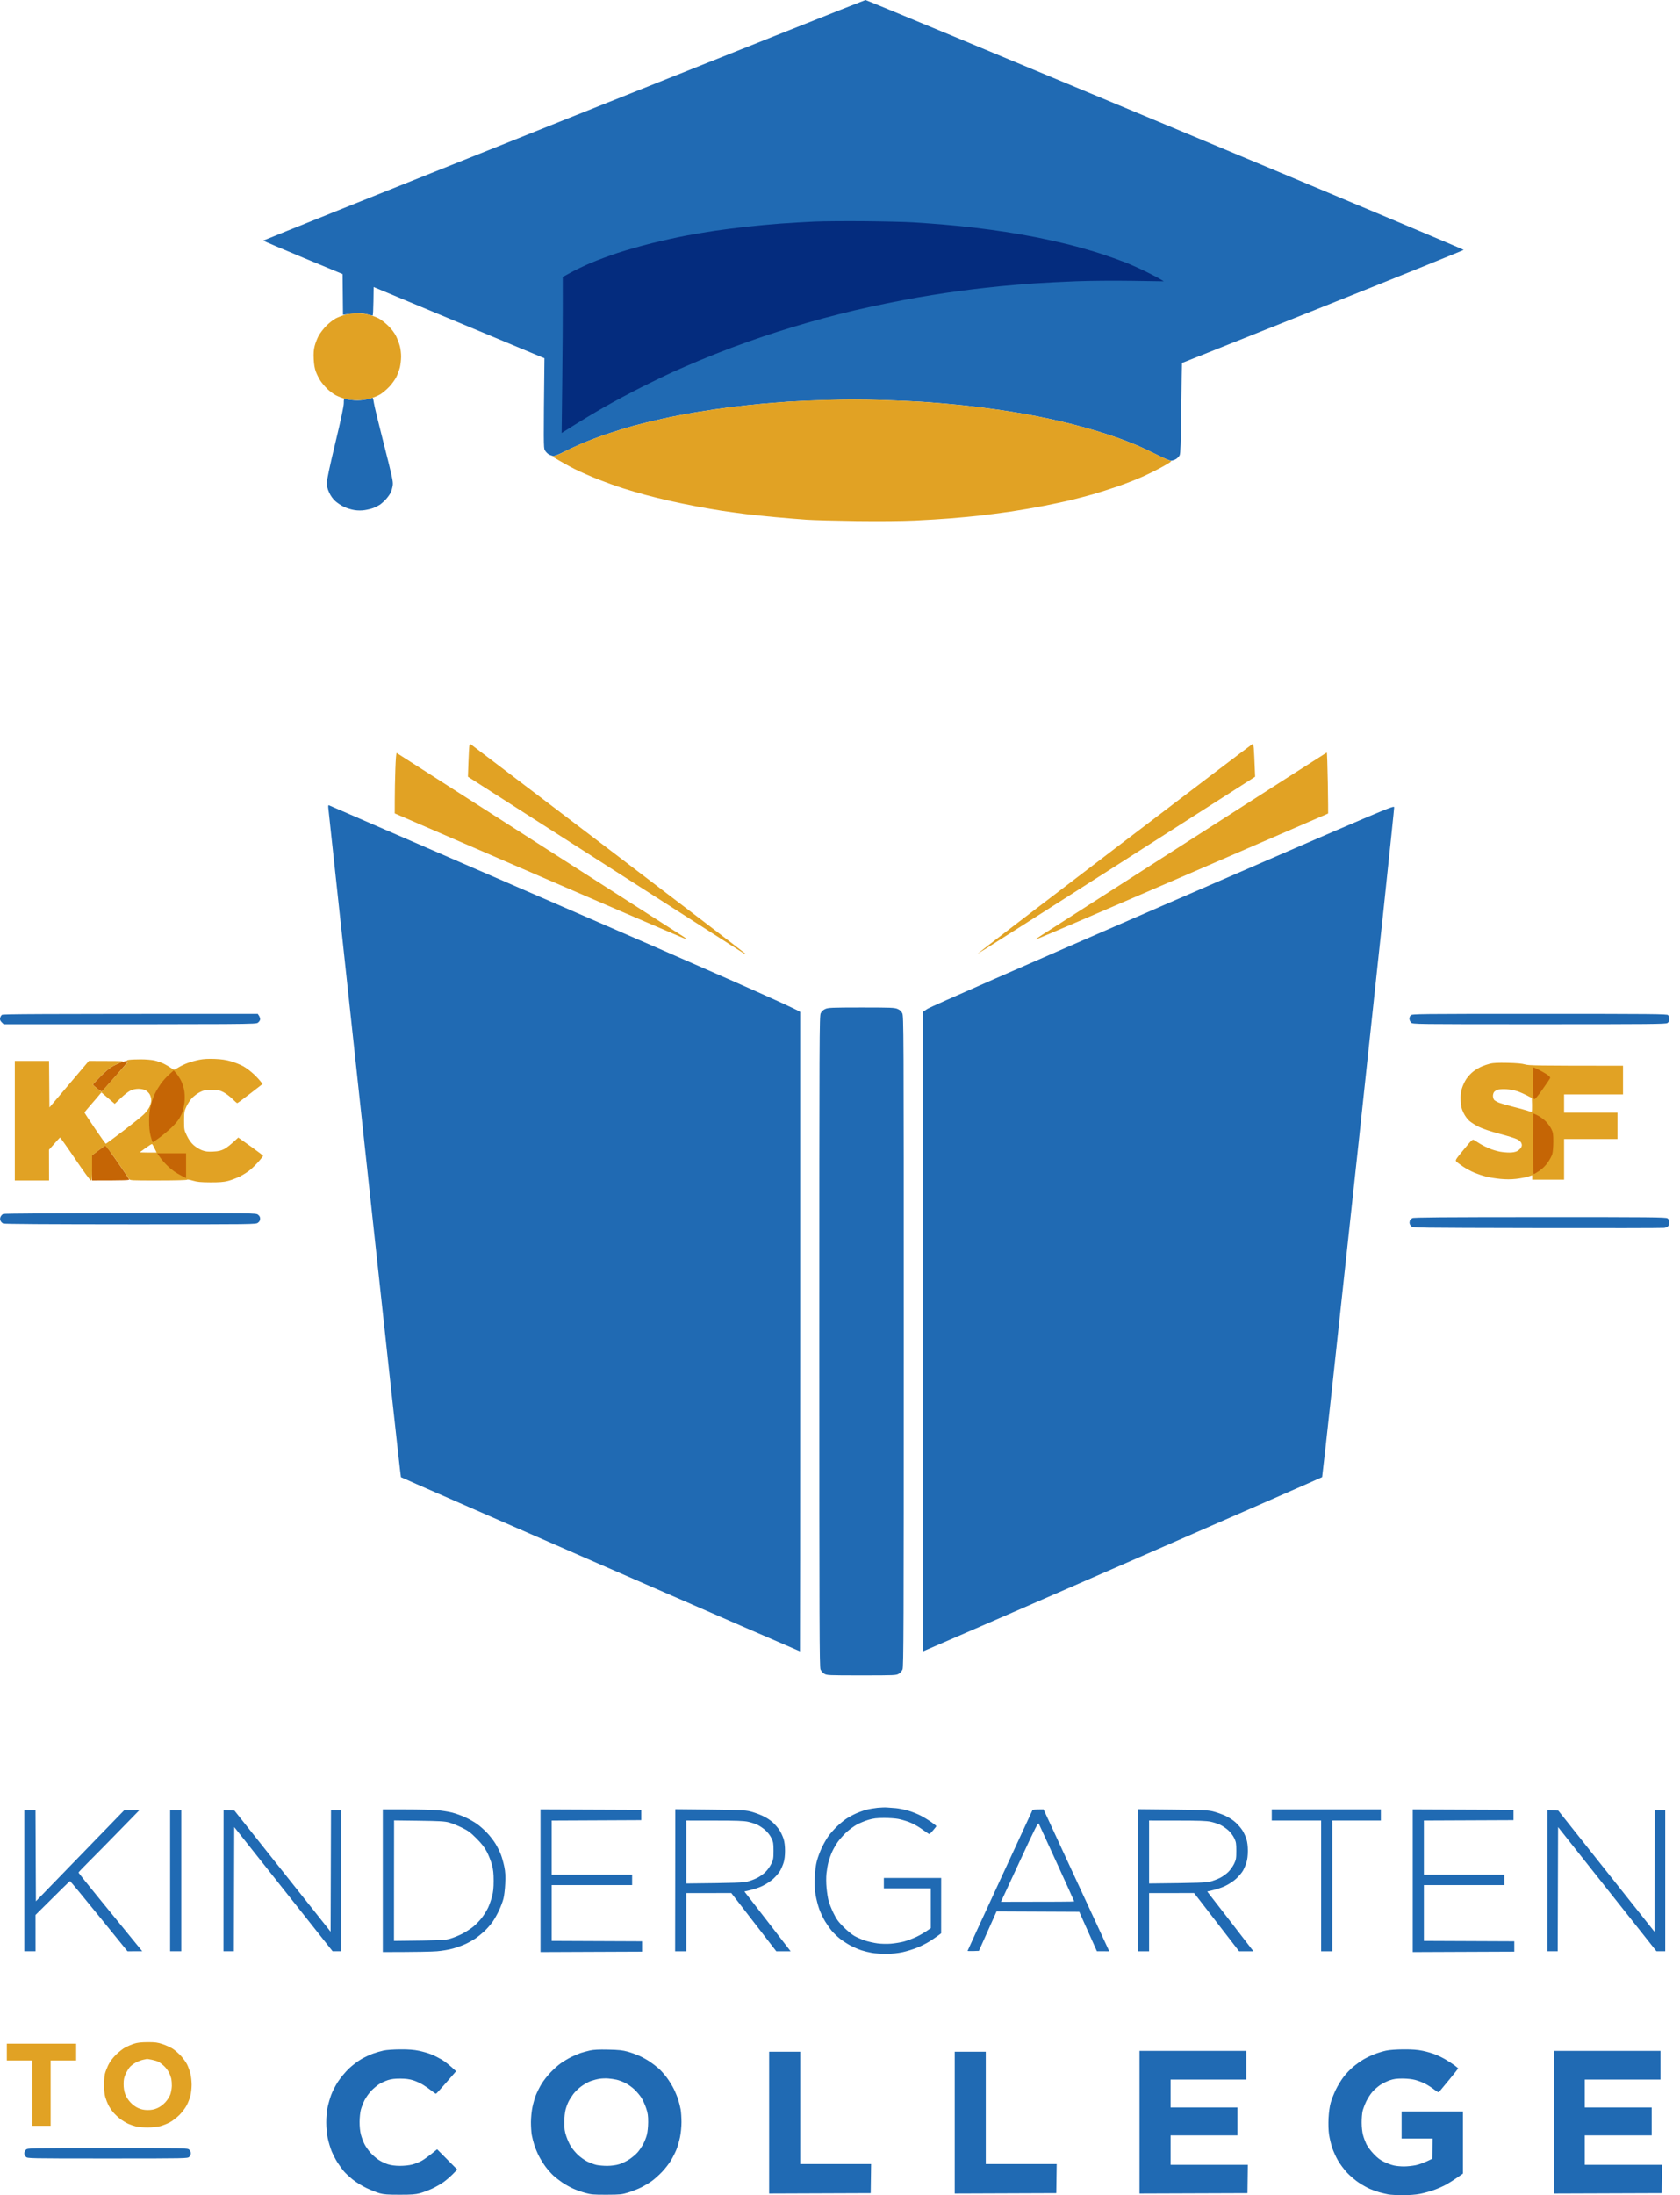 <svg width="49" height="64" viewBox="0 0 49 64" fill="none" xmlns="http://www.w3.org/2000/svg">
<path fill-rule="evenodd" clip-rule="evenodd" d="M0.055 29.588C0.034 29.604 0.01 29.646 0.003 29.681C-0.006 29.729 0.005 29.759 0.048 29.803L0.107 29.861C7.445 29.863 7.46 29.862 7.524 29.815C7.56 29.788 7.587 29.746 7.588 29.716C7.588 29.687 7.572 29.64 7.553 29.611L7.518 29.559C0.872 29.559 0.086 29.565 0.055 29.588ZM41.146 29.601C41.123 29.625 41.105 29.672 41.108 29.706C41.11 29.74 41.133 29.789 41.158 29.814C41.204 29.86 41.236 29.861 44.893 29.861C48.141 29.861 48.587 29.857 48.633 29.826C48.671 29.801 48.686 29.768 48.686 29.71C48.686 29.665 48.67 29.613 48.651 29.594C48.62 29.563 48.172 29.559 44.902 29.559C41.335 29.559 41.187 29.561 41.146 29.601ZM0.094 35.393C0.067 35.404 0.033 35.44 0.018 35.472C-0.001 35.514 -0.003 35.549 0.014 35.589C0.026 35.621 0.063 35.658 0.095 35.671C0.133 35.686 1.427 35.694 3.806 35.695C7.445 35.696 7.46 35.695 7.524 35.648C7.569 35.615 7.587 35.58 7.587 35.531C7.587 35.482 7.569 35.448 7.524 35.414C7.46 35.367 7.446 35.367 3.801 35.369C1.659 35.371 0.122 35.38 0.094 35.393ZM41.194 35.514C41.169 35.53 41.14 35.553 41.13 35.566C41.121 35.579 41.112 35.615 41.111 35.647C41.111 35.679 41.133 35.726 41.16 35.752C41.209 35.798 41.246 35.798 44.837 35.805C46.833 35.809 48.499 35.806 48.541 35.799C48.582 35.792 48.632 35.771 48.651 35.752C48.67 35.733 48.686 35.68 48.686 35.636C48.686 35.577 48.671 35.545 48.633 35.519C48.587 35.489 48.144 35.484 44.91 35.485C42.082 35.486 41.229 35.493 41.194 35.514ZM40.427 59.785C40.337 59.804 40.186 59.85 40.09 59.887C39.994 59.924 39.849 59.994 39.767 60.042C39.686 60.09 39.55 60.187 39.467 60.257C39.383 60.327 39.258 60.458 39.19 60.548C39.121 60.637 39.019 60.804 38.963 60.919C38.907 61.035 38.839 61.207 38.812 61.303C38.781 61.413 38.758 61.581 38.749 61.756C38.741 61.929 38.746 62.11 38.764 62.233C38.78 62.341 38.821 62.514 38.855 62.616C38.889 62.718 38.964 62.885 39.022 62.985C39.079 63.087 39.199 63.247 39.288 63.343C39.378 63.438 39.534 63.572 39.637 63.639C39.739 63.706 39.885 63.788 39.962 63.82C40.039 63.852 40.159 63.895 40.229 63.915C40.3 63.935 40.414 63.962 40.485 63.976C40.555 63.989 40.748 64 40.914 64C41.097 64 41.294 63.985 41.414 63.962C41.523 63.941 41.706 63.891 41.821 63.85C41.935 63.809 42.098 63.738 42.181 63.691C42.264 63.645 42.407 63.554 42.5 63.489L42.669 63.371V61.559H40.88V62.349H41.786L41.774 62.938C41.54 63.055 41.391 63.105 41.292 63.126C41.193 63.146 41.039 63.162 40.949 63.162C40.86 63.162 40.732 63.151 40.665 63.136C40.597 63.123 40.469 63.077 40.38 63.034C40.26 62.978 40.177 62.916 40.066 62.798C39.982 62.711 39.886 62.581 39.852 62.511C39.819 62.441 39.774 62.321 39.754 62.244C39.732 62.164 39.715 62.011 39.715 61.884C39.714 61.762 39.727 61.611 39.742 61.547C39.758 61.483 39.805 61.358 39.847 61.268C39.89 61.179 39.97 61.053 40.026 60.989C40.082 60.925 40.185 60.835 40.254 60.788C40.323 60.742 40.448 60.68 40.531 60.651C40.647 60.611 40.734 60.599 40.903 60.599C41.034 60.599 41.185 60.615 41.275 60.639C41.358 60.66 41.488 60.71 41.565 60.749C41.642 60.789 41.76 60.864 41.828 60.917C41.936 61.001 41.955 61.008 41.983 60.978C42 60.959 42.131 60.802 42.272 60.629C42.414 60.456 42.529 60.31 42.529 60.304C42.528 60.297 42.484 60.259 42.43 60.218C42.376 60.178 42.264 60.104 42.181 60.054C42.098 60.003 41.956 59.933 41.867 59.898C41.778 59.862 41.61 59.813 41.495 59.79C41.343 59.758 41.192 59.747 40.938 59.748C40.722 59.749 40.527 59.763 40.427 59.785ZM16.442 3.501C11.619 5.426 7.675 7.008 7.677 7.015C7.679 7.023 8.201 7.245 8.836 7.51L9.992 7.99L10.004 9.179C10.121 9.159 10.249 9.148 10.364 9.14C10.516 9.131 10.611 9.137 10.712 9.164C10.789 9.184 10.86 9.201 10.869 9.201C10.879 9.202 10.889 9.015 10.892 8.786L10.898 8.369L15.88 10.445C15.852 12.931 15.854 13.055 15.889 13.123C15.911 13.165 15.962 13.22 16.003 13.245C16.045 13.271 16.11 13.292 16.149 13.292C16.187 13.292 16.317 13.241 16.439 13.178C16.561 13.115 16.806 13.001 16.985 12.925C17.164 12.848 17.498 12.722 17.728 12.645C17.958 12.568 18.303 12.462 18.495 12.41C18.687 12.357 19.053 12.268 19.308 12.211C19.564 12.154 20.019 12.066 20.319 12.016C20.619 11.966 21.084 11.898 21.353 11.865C21.621 11.833 22.018 11.79 22.235 11.77C22.453 11.751 22.785 11.725 22.973 11.712C23.162 11.699 23.679 11.677 24.123 11.664C24.682 11.648 25.175 11.648 25.726 11.664C26.164 11.677 26.755 11.704 27.039 11.724C27.323 11.744 27.802 11.786 28.102 11.818C28.402 11.85 28.862 11.908 29.124 11.946C29.386 11.985 29.741 12.042 29.914 12.073C30.087 12.105 30.379 12.162 30.564 12.201C30.75 12.241 31.069 12.315 31.273 12.367C31.477 12.418 31.796 12.507 31.982 12.563C32.167 12.619 32.439 12.708 32.586 12.76C32.733 12.812 32.978 12.907 33.132 12.971C33.285 13.035 33.562 13.165 33.747 13.259C33.943 13.359 34.113 13.431 34.154 13.431C34.192 13.431 34.257 13.41 34.299 13.385C34.341 13.359 34.389 13.309 34.406 13.274C34.431 13.224 34.441 12.934 34.454 11.898C34.462 11.175 34.472 10.584 34.474 10.583C34.477 10.582 36.325 9.845 38.582 8.945C40.839 8.044 42.687 7.297 42.69 7.285C42.693 7.272 38.776 5.627 33.987 3.63C29.198 1.633 25.263 -0.001 25.244 2.2308e-07C25.225 0 21.264 1.576 16.442 3.501ZM10.805 11.618C10.78 11.628 10.685 11.648 10.596 11.661C10.497 11.675 10.37 11.677 10.271 11.664C10.181 11.654 10.09 11.639 10.068 11.632C10.032 11.62 10.027 11.635 10.027 11.752C10.027 11.843 9.949 12.214 9.782 12.908C9.621 13.579 9.535 13.979 9.534 14.07C9.533 14.178 9.548 14.244 9.6 14.358C9.643 14.453 9.706 14.543 9.777 14.608C9.838 14.664 9.953 14.74 10.033 14.778C10.113 14.816 10.248 14.858 10.335 14.871C10.441 14.887 10.54 14.888 10.643 14.872C10.726 14.859 10.838 14.831 10.892 14.81C10.947 14.788 11.028 14.748 11.072 14.72C11.117 14.692 11.2 14.618 11.257 14.556C11.314 14.493 11.379 14.4 11.401 14.349C11.423 14.298 11.448 14.204 11.456 14.14C11.469 14.039 11.434 13.88 11.198 12.955C11.047 12.367 10.915 11.821 10.904 11.741C10.893 11.661 10.876 11.596 10.867 11.597C10.859 11.598 10.831 11.607 10.805 11.618ZM9.577 23.566C9.583 23.622 10.057 28.029 10.632 33.358C11.207 38.688 11.684 43.056 11.694 43.066C11.704 43.075 14.325 44.222 17.519 45.616C20.714 47.01 23.33 48.147 23.332 48.144C23.335 48.141 23.338 43.945 23.338 38.819L23.338 29.501C23.11 29.353 20.296 28.12 16.336 26.402C12.642 24.8 9.608 23.484 9.593 23.477C9.574 23.468 9.57 23.494 9.577 23.566ZM33.928 26.395C29.919 28.135 27.143 29.352 27.058 29.408L26.915 29.501C26.918 43.945 26.921 48.141 26.923 48.144C26.926 48.147 29.542 47.01 32.737 45.616C35.931 44.222 38.552 43.075 38.562 43.065C38.571 43.056 39.05 38.673 39.625 33.324C40.201 27.974 40.668 23.571 40.663 23.537C40.654 23.476 40.606 23.497 33.928 26.395ZM24.071 29.416C24.007 29.444 23.965 29.484 23.937 29.543C23.899 29.624 23.897 30.128 23.897 39.11C23.897 47.486 23.901 48.601 23.931 48.673C23.951 48.718 24 48.775 24.042 48.8C24.114 48.845 24.159 48.847 25.128 48.847C26.097 48.847 26.142 48.845 26.214 48.8C26.256 48.775 26.305 48.718 26.324 48.673C26.355 48.601 26.359 47.486 26.359 39.11C26.359 29.92 26.358 29.626 26.316 29.541C26.286 29.48 26.245 29.442 26.177 29.414C26.09 29.377 25.983 29.373 25.122 29.373C24.251 29.374 24.155 29.378 24.071 29.416ZM25.593 52.705C25.497 52.715 25.351 52.74 25.267 52.762C25.184 52.784 25.043 52.835 24.954 52.876C24.864 52.917 24.739 52.986 24.675 53.03C24.611 53.073 24.492 53.172 24.411 53.249C24.33 53.327 24.218 53.453 24.163 53.53C24.108 53.606 24.021 53.758 23.97 53.867C23.919 53.975 23.854 54.148 23.827 54.25C23.794 54.374 23.773 54.537 23.764 54.738C23.755 54.96 23.762 55.097 23.79 55.255C23.81 55.373 23.858 55.556 23.896 55.662C23.934 55.767 24.011 55.927 24.065 56.016C24.12 56.106 24.206 56.229 24.257 56.29C24.308 56.351 24.412 56.452 24.489 56.514C24.566 56.576 24.707 56.669 24.803 56.72C24.899 56.771 25.045 56.834 25.128 56.861C25.211 56.887 25.347 56.921 25.43 56.935C25.513 56.95 25.701 56.962 25.848 56.961C26.031 56.961 26.185 56.945 26.336 56.912C26.457 56.885 26.646 56.827 26.754 56.782C26.863 56.737 27.02 56.658 27.103 56.606C27.186 56.554 27.298 56.478 27.352 56.438L27.45 56.365L27.451 54.75H25.779V55.052H27.149V56.214C26.978 56.337 26.84 56.415 26.731 56.467C26.622 56.518 26.455 56.581 26.359 56.606C26.264 56.631 26.096 56.658 25.988 56.667C25.872 56.677 25.708 56.673 25.593 56.658C25.484 56.644 25.317 56.606 25.221 56.573C25.125 56.54 24.989 56.481 24.919 56.441C24.849 56.401 24.706 56.284 24.603 56.181C24.449 56.026 24.397 55.954 24.308 55.772C24.25 55.651 24.185 55.489 24.166 55.412C24.146 55.335 24.12 55.168 24.108 55.04C24.095 54.906 24.094 54.729 24.105 54.622C24.116 54.52 24.142 54.368 24.164 54.285C24.186 54.202 24.234 54.066 24.272 53.983C24.31 53.9 24.386 53.769 24.441 53.692C24.496 53.616 24.608 53.492 24.689 53.416C24.771 53.341 24.906 53.242 24.989 53.196C25.072 53.15 25.223 53.088 25.325 53.057C25.473 53.013 25.567 53.002 25.779 53.001C25.925 53 26.114 53.013 26.197 53.029C26.28 53.045 26.421 53.085 26.51 53.119C26.6 53.152 26.746 53.23 26.835 53.29C26.925 53.351 27.023 53.419 27.054 53.442C27.11 53.483 27.11 53.483 27.211 53.367C27.267 53.303 27.312 53.246 27.311 53.239C27.311 53.233 27.251 53.184 27.177 53.131C27.104 53.078 26.966 52.992 26.87 52.941C26.775 52.889 26.602 52.82 26.487 52.787C26.372 52.754 26.21 52.722 26.127 52.715C26.044 52.708 25.929 52.7 25.871 52.696C25.814 52.691 25.689 52.696 25.593 52.705ZM11.165 54.831V56.911C12.183 56.91 12.598 56.9 12.745 56.888C12.899 56.875 13.101 56.841 13.221 56.806C13.336 56.773 13.498 56.714 13.581 56.675C13.665 56.636 13.79 56.566 13.86 56.52C13.929 56.473 14.048 56.377 14.124 56.307C14.2 56.236 14.306 56.116 14.361 56.039C14.416 55.963 14.502 55.811 14.553 55.702C14.603 55.594 14.663 55.437 14.684 55.354C14.706 55.271 14.729 55.072 14.736 54.912C14.746 54.689 14.74 54.576 14.709 54.424C14.687 54.316 14.643 54.159 14.612 54.076C14.581 53.993 14.512 53.851 14.458 53.762C14.405 53.672 14.293 53.527 14.209 53.439C14.126 53.351 13.995 53.234 13.918 53.18C13.842 53.124 13.69 53.038 13.581 52.987C13.473 52.936 13.295 52.871 13.186 52.844C13.078 52.816 12.874 52.784 12.733 52.773C12.593 52.761 12.183 52.752 11.822 52.752L11.165 52.751V54.831ZM11.494 53.073L12.218 53.082C12.815 53.09 12.969 53.099 13.094 53.132C13.177 53.155 13.344 53.221 13.465 53.281C13.652 53.372 13.718 53.419 13.896 53.598C14.054 53.756 14.13 53.855 14.203 53.994C14.256 54.097 14.322 54.264 14.348 54.366C14.386 54.506 14.398 54.622 14.398 54.831C14.398 55.041 14.386 55.156 14.35 55.296C14.322 55.398 14.271 55.544 14.235 55.621C14.198 55.698 14.118 55.828 14.055 55.91C13.993 55.992 13.879 56.11 13.802 56.172C13.725 56.234 13.584 56.325 13.489 56.375C13.393 56.425 13.236 56.489 13.14 56.518C12.979 56.566 12.912 56.571 11.491 56.586L11.492 54.829L11.494 53.073ZM15.765 54.831L15.765 56.911L18.727 56.899V56.597L16.09 56.586V54.959H18.437V54.657H16.09V53.077L18.704 53.065V52.763L15.765 52.751L15.765 54.831ZM19.694 54.817L19.691 56.888H20.017V55.191L21.329 55.19L22.642 56.888H23.06C22.957 56.753 22.684 56.4 22.386 56.016C22.089 55.633 21.815 55.28 21.779 55.232L21.712 55.145C21.974 55.091 22.136 55.034 22.241 54.982C22.355 54.927 22.485 54.84 22.563 54.767C22.635 54.7 22.721 54.598 22.754 54.541C22.787 54.483 22.833 54.376 22.856 54.303C22.883 54.216 22.897 54.095 22.897 53.96C22.897 53.825 22.883 53.703 22.856 53.617C22.833 53.544 22.782 53.431 22.742 53.367C22.702 53.303 22.613 53.199 22.545 53.136C22.47 53.066 22.348 52.986 22.235 52.935C22.133 52.888 21.971 52.831 21.875 52.808C21.727 52.773 21.554 52.765 20.699 52.756L19.696 52.746L19.694 54.817ZM20.017 53.076L20.836 53.077C21.47 53.077 21.691 53.085 21.817 53.112C21.907 53.131 22.032 53.172 22.096 53.203C22.16 53.234 22.263 53.304 22.325 53.36C22.39 53.417 22.464 53.514 22.499 53.588C22.554 53.701 22.561 53.743 22.561 53.959C22.561 54.178 22.554 54.218 22.497 54.337C22.462 54.411 22.386 54.518 22.328 54.575C22.271 54.633 22.161 54.711 22.084 54.75C22.008 54.788 21.88 54.836 21.8 54.857C21.683 54.887 21.494 54.897 20.017 54.912V53.994V53.076ZM30.115 52.769C30.109 52.778 29.681 53.703 29.164 54.825C28.646 55.946 28.222 56.869 28.221 56.876C28.219 56.882 28.293 56.885 28.385 56.882L28.552 56.876L29.066 55.726L31.478 55.737L31.993 56.887L32.353 56.888C32.305 56.789 31.874 55.858 31.364 54.755L30.437 52.751C30.195 52.751 30.12 52.759 30.115 52.769ZM29.734 54.283C30.221 53.234 30.276 53.125 30.301 53.174C30.315 53.203 30.553 53.722 30.829 54.325C31.105 54.929 31.331 55.429 31.331 55.435C31.331 55.442 30.85 55.447 29.194 55.447L29.734 54.283ZM33.192 54.817L33.19 56.888H33.515V55.191L34.828 55.19L36.14 56.888H36.558C36.456 56.753 36.182 56.4 35.885 56.016C35.587 55.633 35.313 55.28 35.277 55.232L35.211 55.145C35.472 55.091 35.634 55.033 35.739 54.982C35.853 54.927 35.984 54.84 36.061 54.767C36.133 54.7 36.219 54.598 36.252 54.541C36.285 54.483 36.331 54.376 36.354 54.302C36.381 54.216 36.396 54.095 36.396 53.959C36.396 53.825 36.381 53.703 36.354 53.617C36.331 53.543 36.28 53.431 36.24 53.367C36.2 53.303 36.111 53.199 36.043 53.136C35.968 53.066 35.846 52.986 35.734 52.934C35.631 52.888 35.469 52.831 35.373 52.808C35.225 52.773 35.052 52.765 34.197 52.756L33.194 52.746L33.192 54.817ZM33.515 53.076L34.334 53.077C34.968 53.077 35.189 53.085 35.315 53.112C35.405 53.131 35.53 53.172 35.594 53.203C35.658 53.234 35.761 53.304 35.823 53.359C35.887 53.417 35.962 53.514 35.997 53.588C36.052 53.701 36.059 53.743 36.059 53.959C36.059 54.178 36.052 54.218 35.995 54.337C35.96 54.411 35.884 54.518 35.826 54.575C35.769 54.633 35.659 54.711 35.582 54.75C35.506 54.788 35.378 54.836 35.298 54.857C35.181 54.887 34.992 54.897 33.515 54.912V53.994V53.076ZM37.093 52.914V53.076H38.533V56.888H38.858V53.076H40.275V52.751H37.093V52.914ZM41.205 54.831L41.205 56.911L44.167 56.899V56.597L41.53 56.586V54.959H43.876V54.657H41.53V53.076L44.144 53.065V52.763L41.205 52.751L41.205 54.831ZM0.71 54.831V56.887H1.036L1.035 55.83C1.803 55.065 2.033 54.842 2.042 54.842C2.051 54.842 2.432 55.303 2.888 55.865L3.719 56.888L4.149 56.887C3.67 56.302 3.252 55.79 2.911 55.371C2.569 54.953 2.29 54.602 2.29 54.593C2.29 54.583 2.427 54.439 2.594 54.273C2.761 54.107 3.161 53.701 3.482 53.372L4.067 52.772L3.626 52.773L1.047 55.43L1.035 52.774H0.71V54.831ZM4.962 54.831V56.887H5.287V52.774H4.962V54.831ZM6.519 54.83L6.518 56.887H6.821L6.832 53.267L9.701 56.887H9.957V52.774H9.654L9.643 56.318L6.838 52.786L6.521 52.772L6.519 54.83ZM45.132 54.83L45.131 56.887H45.433L45.444 53.267L48.313 56.887H48.569V52.774H48.267L48.255 56.318L45.45 52.786L45.133 52.772L45.132 54.83ZM11.188 59.782C11.105 59.8 10.964 59.841 10.875 59.873C10.785 59.905 10.631 59.979 10.532 60.036C10.433 60.094 10.272 60.217 10.175 60.309C10.075 60.405 9.938 60.569 9.86 60.687C9.785 60.802 9.693 60.98 9.657 61.082C9.62 61.184 9.573 61.349 9.553 61.448C9.532 61.549 9.515 61.738 9.516 61.878C9.516 62.03 9.533 62.21 9.559 62.337C9.583 62.452 9.635 62.624 9.674 62.721C9.714 62.816 9.79 62.963 9.843 63.046C9.897 63.129 9.978 63.242 10.024 63.298C10.07 63.353 10.186 63.462 10.282 63.54C10.383 63.622 10.554 63.727 10.689 63.792C10.816 63.852 10.989 63.921 11.072 63.944C11.193 63.978 11.31 63.986 11.653 63.986C11.998 63.987 12.114 63.978 12.245 63.944C12.335 63.92 12.497 63.859 12.605 63.809C12.714 63.758 12.866 63.671 12.942 63.615C13.019 63.56 13.139 63.456 13.209 63.384L13.337 63.254L12.75 62.662C12.503 62.865 12.373 62.956 12.303 62.995C12.233 63.035 12.107 63.085 12.025 63.106C11.935 63.13 11.789 63.145 11.665 63.145C11.525 63.144 11.409 63.129 11.316 63.1C11.239 63.076 11.12 63.02 11.051 62.975C10.982 62.931 10.873 62.837 10.81 62.767C10.746 62.697 10.665 62.581 10.63 62.511C10.595 62.441 10.548 62.315 10.526 62.233C10.502 62.139 10.487 61.997 10.488 61.861C10.489 61.739 10.505 61.58 10.525 61.506C10.545 61.433 10.594 61.307 10.634 61.227C10.675 61.148 10.761 61.026 10.826 60.958C10.891 60.89 10.996 60.802 11.06 60.761C11.124 60.721 11.239 60.669 11.316 60.644C11.414 60.613 11.521 60.6 11.676 60.601C11.831 60.602 11.942 60.616 12.048 60.649C12.131 60.675 12.262 60.734 12.338 60.781C12.415 60.827 12.527 60.906 12.588 60.956C12.649 61.006 12.707 61.044 12.718 61.041C12.729 61.038 12.865 60.889 13.021 60.71L13.303 60.385C13.096 60.192 12.967 60.096 12.884 60.046C12.801 59.997 12.665 59.929 12.582 59.895C12.499 59.861 12.337 59.814 12.222 59.79C12.071 59.758 11.92 59.747 11.676 59.748C11.482 59.749 11.275 59.763 11.188 59.782ZM17.205 59.781C17.122 59.8 17.002 59.833 16.938 59.853C16.874 59.875 16.749 59.928 16.66 59.972C16.57 60.017 16.434 60.098 16.358 60.152C16.281 60.206 16.144 60.328 16.055 60.423C15.965 60.517 15.847 60.667 15.794 60.757C15.74 60.846 15.669 60.987 15.635 61.071C15.601 61.154 15.554 61.316 15.53 61.431C15.505 61.552 15.487 61.737 15.486 61.872C15.486 62 15.497 62.167 15.51 62.244C15.524 62.321 15.557 62.451 15.584 62.535C15.61 62.617 15.668 62.759 15.713 62.848C15.757 62.938 15.847 63.083 15.913 63.172C15.979 63.26 16.084 63.379 16.148 63.436C16.212 63.493 16.327 63.582 16.404 63.634C16.481 63.686 16.616 63.762 16.706 63.804C16.795 63.845 16.957 63.903 17.066 63.933C17.241 63.981 17.313 63.987 17.693 63.986C18.093 63.984 18.137 63.98 18.326 63.922C18.438 63.887 18.605 63.821 18.698 63.775C18.791 63.729 18.929 63.647 19.006 63.592C19.083 63.538 19.219 63.416 19.309 63.322C19.399 63.227 19.516 63.077 19.569 62.988C19.623 62.898 19.694 62.757 19.728 62.674C19.762 62.591 19.809 62.429 19.833 62.314C19.858 62.192 19.877 62.007 19.877 61.872C19.877 61.745 19.866 61.577 19.853 61.5C19.839 61.424 19.806 61.293 19.78 61.21C19.753 61.127 19.695 60.986 19.65 60.896C19.606 60.807 19.516 60.661 19.45 60.573C19.385 60.484 19.279 60.365 19.215 60.308C19.151 60.251 19.036 60.162 18.959 60.11C18.883 60.058 18.747 59.982 18.657 59.941C18.568 59.9 18.411 59.843 18.309 59.815C18.161 59.774 18.046 59.761 17.74 59.755C17.461 59.749 17.315 59.756 17.205 59.781ZM17.484 60.606C17.554 60.595 17.669 60.591 17.74 60.597C17.81 60.602 17.92 60.619 17.984 60.633C18.048 60.647 18.163 60.69 18.239 60.729C18.316 60.767 18.435 60.852 18.504 60.917C18.573 60.982 18.664 61.09 18.707 61.158C18.75 61.225 18.812 61.361 18.845 61.46C18.895 61.607 18.906 61.682 18.905 61.872C18.904 62.009 18.888 62.162 18.866 62.244C18.846 62.321 18.798 62.441 18.76 62.511C18.723 62.581 18.652 62.686 18.603 62.744C18.555 62.801 18.447 62.893 18.365 62.949C18.283 63.004 18.148 63.07 18.065 63.096C17.968 63.126 17.843 63.143 17.717 63.145C17.608 63.146 17.462 63.133 17.391 63.117C17.321 63.1 17.201 63.054 17.124 63.016C17.047 62.977 16.928 62.892 16.859 62.827C16.79 62.762 16.699 62.654 16.656 62.587C16.613 62.52 16.551 62.384 16.518 62.285C16.468 62.137 16.458 62.063 16.459 61.872C16.459 61.739 16.475 61.583 16.496 61.506C16.515 61.433 16.554 61.328 16.581 61.274C16.608 61.219 16.67 61.12 16.72 61.053C16.77 60.986 16.876 60.883 16.956 60.825C17.036 60.767 17.158 60.698 17.229 60.672C17.299 60.647 17.414 60.617 17.484 60.606ZM33.236 61.872V63.952L36.384 63.941L36.395 63.115H34.142V62.256H36.093V61.442H34.142V60.629H36.349V59.792H33.236V61.872ZM45.317 61.872V63.952L48.465 63.941L48.476 63.115H46.223V62.256H48.174V61.442H46.223V60.629H48.43V59.792H45.317V61.872ZM22.433 61.884V63.952L25.395 63.941L25.407 63.092H23.339V59.816H22.433V61.884ZM27.846 61.884V63.952L30.808 63.941L30.82 63.092H28.752V59.816H27.846V61.884ZM0.757 62.674C0.731 62.7 0.71 62.746 0.71 62.779C0.71 62.81 0.731 62.858 0.757 62.883C0.803 62.929 0.834 62.93 3.138 62.93C5.442 62.93 5.473 62.929 5.519 62.883C5.545 62.858 5.566 62.81 5.566 62.779C5.566 62.746 5.545 62.7 5.519 62.674C5.473 62.628 5.442 62.627 3.138 62.627C0.834 62.627 0.803 62.628 0.757 62.674Z" fill="#206AB3"/>
<path d="M3.313 31.07C3.396 31.027 3.505 30.978 3.557 30.962C3.608 30.946 3.668 30.932 3.69 30.932C3.712 30.931 3.731 30.938 3.731 30.947C3.731 30.957 3.566 31.153 3.364 31.383C3.163 31.613 2.987 31.808 2.975 31.817C2.963 31.825 2.898 31.789 2.832 31.736C2.765 31.682 2.71 31.631 2.71 31.621C2.709 31.612 2.811 31.502 2.935 31.377C3.091 31.22 3.209 31.125 3.313 31.07Z" fill="#C56505"/>
<path d="M2.68 33.684L2.873 33.538C2.979 33.459 3.071 33.393 3.079 33.393C3.086 33.392 3.242 33.609 3.426 33.875C3.61 34.14 3.764 34.371 3.768 34.387C3.775 34.41 3.657 34.416 2.685 34.416L2.68 33.684Z" fill="#C56505"/>
<path fill-rule="evenodd" clip-rule="evenodd" d="M10.41 9.135C10.519 9.134 10.663 9.15 10.759 9.175C10.848 9.198 10.979 9.247 11.049 9.284C11.119 9.322 11.245 9.42 11.329 9.504C11.426 9.6 11.508 9.71 11.555 9.806C11.595 9.889 11.645 10.02 11.664 10.097C11.684 10.173 11.7 10.309 11.699 10.399C11.699 10.488 11.683 10.627 11.665 10.707C11.645 10.787 11.598 10.915 11.56 10.991C11.522 11.068 11.429 11.196 11.353 11.276C11.278 11.356 11.16 11.455 11.092 11.497C11.024 11.539 10.889 11.594 10.793 11.62C10.683 11.651 10.546 11.669 10.422 11.669C10.309 11.67 10.16 11.653 10.073 11.631C9.99 11.609 9.865 11.561 9.794 11.524C9.724 11.487 9.61 11.401 9.541 11.334C9.473 11.267 9.383 11.16 9.342 11.096C9.301 11.032 9.243 10.917 9.214 10.84C9.177 10.742 9.158 10.632 9.15 10.468C9.142 10.296 9.149 10.197 9.178 10.085C9.2 10.002 9.25 9.871 9.291 9.794C9.331 9.718 9.432 9.586 9.515 9.501C9.598 9.417 9.724 9.318 9.794 9.282C9.865 9.246 9.99 9.198 10.073 9.176C10.156 9.154 10.308 9.135 10.41 9.135ZM24.791 11.646C24.932 11.644 25.376 11.653 25.779 11.665C26.181 11.678 26.746 11.704 27.033 11.724C27.321 11.744 27.802 11.786 28.102 11.818C28.402 11.85 28.862 11.908 29.124 11.946C29.386 11.985 29.741 12.042 29.914 12.073C30.086 12.105 30.379 12.162 30.564 12.201C30.75 12.241 31.069 12.315 31.273 12.367C31.477 12.419 31.796 12.507 31.982 12.563C32.167 12.619 32.438 12.708 32.586 12.76C32.733 12.812 32.978 12.907 33.132 12.971C33.285 13.035 33.557 13.162 33.736 13.252C33.914 13.344 34.091 13.424 34.128 13.43C34.189 13.442 34.172 13.456 33.931 13.594C33.785 13.677 33.51 13.815 33.318 13.9C33.126 13.985 32.797 14.113 32.586 14.185C32.375 14.258 32.056 14.359 31.877 14.411C31.698 14.462 31.405 14.539 31.227 14.582C31.048 14.625 30.687 14.701 30.425 14.753C30.163 14.804 29.735 14.877 29.472 14.916C29.21 14.954 28.803 15.007 28.566 15.033C28.33 15.059 27.943 15.096 27.707 15.114C27.471 15.133 27.011 15.161 26.684 15.176C26.311 15.193 25.685 15.199 24.989 15.191C24.382 15.183 23.723 15.166 23.525 15.152C23.327 15.139 22.93 15.106 22.642 15.08C22.355 15.055 21.952 15.012 21.748 14.987C21.543 14.961 21.235 14.919 21.062 14.893C20.89 14.867 20.555 14.809 20.319 14.765C20.083 14.72 19.727 14.647 19.529 14.602C19.331 14.558 19.017 14.48 18.832 14.43C18.647 14.381 18.343 14.291 18.158 14.232C17.973 14.173 17.649 14.056 17.438 13.973C17.227 13.889 16.929 13.758 16.776 13.682C16.622 13.605 16.408 13.489 16.102 13.305L16.183 13.289C16.228 13.279 16.354 13.225 16.462 13.168C16.571 13.11 16.806 13.001 16.985 12.924C17.164 12.848 17.498 12.722 17.728 12.645C17.958 12.568 18.303 12.462 18.495 12.41C18.687 12.357 19.053 12.268 19.308 12.211C19.564 12.154 20.019 12.066 20.319 12.016C20.619 11.966 21.084 11.898 21.353 11.865C21.621 11.833 22.013 11.79 22.224 11.771C22.435 11.752 22.785 11.724 23.002 11.71C23.219 11.695 23.653 11.676 23.966 11.666C24.279 11.657 24.651 11.648 24.791 11.646ZM13.73 21.698C13.744 21.707 15.549 23.078 17.74 24.745C19.931 26.411 21.729 27.787 21.735 27.801C21.742 27.82 21.735 27.821 21.708 27.804C21.687 27.792 19.865 26.626 13.648 22.645L13.663 22.215C13.671 21.979 13.684 21.762 13.691 21.733C13.698 21.702 13.714 21.688 13.73 21.698ZM36.541 21.683C36.55 21.682 36.562 21.741 36.569 21.815C36.575 21.888 36.587 22.105 36.608 22.645L32.564 25.231C30.34 26.653 28.514 27.814 28.507 27.81C28.5 27.807 30.301 26.427 32.509 24.745C34.717 23.062 36.531 21.684 36.541 21.683ZM11.572 21.953C11.585 21.962 13.435 23.146 15.684 24.587C17.933 26.027 19.833 27.243 19.907 27.29C19.98 27.336 20.035 27.38 20.028 27.386C20.022 27.393 18.104 26.569 11.513 23.714L11.514 23.319C11.514 23.102 11.521 22.702 11.531 22.431C11.542 22.11 11.556 21.944 11.572 21.953ZM38.698 21.939C38.706 21.938 38.719 22.337 38.728 22.826C38.736 23.314 38.74 23.716 38.737 23.717C38.733 23.719 36.817 24.548 34.479 25.56C32.141 26.571 30.222 27.394 30.216 27.388C30.21 27.381 30.288 27.323 30.39 27.259C30.492 27.195 32.4 25.972 34.63 24.542C36.86 23.112 38.691 21.94 38.698 21.939ZM6.263 30.872C6.457 30.879 6.588 30.899 6.739 30.942C6.854 30.976 7.016 31.041 7.1 31.088C7.183 31.134 7.322 31.241 7.41 31.324C7.498 31.408 7.59 31.505 7.657 31.604L7.297 31.883C7.099 32.036 6.929 32.162 6.919 32.161C6.91 32.161 6.844 32.105 6.774 32.035C6.704 31.966 6.589 31.88 6.519 31.843C6.405 31.785 6.367 31.778 6.17 31.778C5.975 31.779 5.936 31.786 5.828 31.842C5.76 31.877 5.662 31.95 5.608 32.005C5.554 32.059 5.479 32.171 5.44 32.255C5.373 32.396 5.369 32.423 5.369 32.674C5.369 32.936 5.371 32.947 5.453 33.116C5.51 33.233 5.574 33.321 5.651 33.389C5.713 33.444 5.821 33.51 5.891 33.536C5.994 33.574 6.058 33.582 6.217 33.574C6.375 33.566 6.439 33.551 6.542 33.499C6.612 33.462 6.732 33.373 6.949 33.165L7.314 33.424C7.515 33.567 7.677 33.691 7.674 33.701C7.671 33.711 7.617 33.779 7.554 33.852C7.491 33.926 7.381 34.036 7.31 34.097C7.239 34.159 7.097 34.25 6.995 34.3C6.893 34.35 6.736 34.409 6.646 34.431C6.526 34.462 6.394 34.472 6.135 34.471C5.852 34.469 5.756 34.46 5.624 34.421C5.535 34.394 5.459 34.382 5.456 34.394C5.452 34.407 5.119 34.416 4.619 34.416C3.832 34.417 3.788 34.415 3.766 34.374C3.753 34.35 3.596 34.119 3.417 33.861C3.213 33.566 3.081 33.396 3.063 33.404C3.047 33.411 2.956 33.477 2.686 33.684V34.05C2.685 34.36 2.68 34.416 2.651 34.416C2.631 34.416 2.431 34.142 2.192 33.788C1.958 33.442 1.76 33.163 1.75 33.166C1.741 33.17 1.665 33.251 1.429 33.521L1.431 34.416H0.432V30.93H1.431L1.442 32.287L2.592 30.93L3.121 30.932C3.579 30.933 3.637 30.937 3.557 30.962C3.505 30.978 3.396 31.027 3.313 31.07C3.209 31.125 3.091 31.22 2.935 31.377C2.811 31.502 2.709 31.612 2.71 31.621C2.71 31.631 2.765 31.683 2.832 31.736C2.898 31.789 2.958 31.83 2.964 31.826C2.97 31.822 3.132 31.643 3.322 31.427C3.513 31.211 3.685 31.015 3.705 30.992C3.738 30.955 3.738 30.948 3.708 30.931C3.683 30.918 3.7 30.908 3.766 30.898C3.817 30.89 3.974 30.884 4.114 30.884C4.259 30.884 4.432 30.899 4.515 30.919C4.595 30.938 4.715 30.981 4.782 31.014C4.849 31.047 4.938 31.1 4.98 31.13C5.021 31.161 5.066 31.186 5.078 31.186C5.091 31.186 5.151 31.154 5.212 31.116C5.273 31.077 5.395 31.019 5.485 30.987C5.574 30.954 5.726 30.913 5.822 30.895C5.937 30.872 6.086 30.865 6.263 30.872ZM3.522 32.015L3.347 32.182L2.957 31.848C2.881 31.943 2.771 32.072 2.662 32.195C2.553 32.319 2.465 32.427 2.465 32.436C2.465 32.446 2.601 32.654 2.767 32.899C2.933 33.144 3.077 33.345 3.086 33.346C3.096 33.346 3.326 33.177 3.597 32.97C3.869 32.762 4.139 32.545 4.197 32.487C4.256 32.43 4.328 32.335 4.357 32.278C4.386 32.221 4.411 32.132 4.412 32.08C4.413 32.028 4.393 31.952 4.368 31.906C4.342 31.861 4.285 31.806 4.241 31.784C4.192 31.759 4.11 31.744 4.033 31.744C3.951 31.745 3.868 31.764 3.801 31.797C3.743 31.825 3.617 31.923 3.522 32.015ZM4.081 33.592C4.076 33.598 4.183 33.602 4.319 33.602H4.567C4.478 33.413 4.444 33.356 4.434 33.354C4.424 33.351 4.343 33.401 4.254 33.465C4.164 33.529 4.087 33.587 4.081 33.592ZM43.969 30.986C44.233 30.992 44.393 31.006 44.481 31.032C44.592 31.065 44.783 31.07 47.338 31.07V31.906H45.619V32.441H47.176V33.207H45.619V34.393H44.69L44.689 34.265L44.561 34.305C44.491 34.328 44.337 34.357 44.219 34.37C44.074 34.386 43.926 34.387 43.76 34.371C43.626 34.358 43.438 34.328 43.342 34.303C43.246 34.279 43.095 34.228 43.005 34.191C42.916 34.154 42.77 34.076 42.68 34.017C42.591 33.957 42.5 33.89 42.478 33.866C42.441 33.825 42.451 33.809 42.693 33.515C42.94 33.216 42.949 33.208 43 33.242C43.028 33.261 43.109 33.312 43.18 33.354C43.25 33.397 43.376 33.459 43.458 33.492C43.541 33.525 43.672 33.563 43.749 33.577C43.825 33.591 43.951 33.603 44.028 33.602C44.114 33.602 44.198 33.587 44.248 33.562C44.292 33.539 44.344 33.493 44.364 33.459C44.391 33.411 44.394 33.38 44.376 33.332C44.361 33.291 44.315 33.249 44.248 33.215C44.191 33.186 43.961 33.114 43.737 33.056C43.49 32.991 43.257 32.914 43.145 32.859C43.042 32.81 42.913 32.729 42.858 32.681C42.796 32.626 42.728 32.533 42.684 32.441C42.625 32.317 42.61 32.254 42.603 32.092C42.596 31.949 42.605 31.853 42.636 31.743C42.659 31.66 42.718 31.532 42.766 31.459C42.815 31.385 42.909 31.284 42.976 31.234C43.044 31.184 43.151 31.12 43.215 31.093C43.278 31.065 43.388 31.028 43.458 31.01C43.55 30.987 43.693 30.98 43.969 30.986ZM43.577 31.838C43.556 31.865 43.542 31.921 43.545 31.961C43.548 32.001 43.564 32.049 43.58 32.067C43.596 32.085 43.651 32.118 43.702 32.141C43.754 32.163 43.942 32.219 44.12 32.264C44.299 32.309 44.493 32.362 44.55 32.382C44.608 32.402 44.663 32.418 44.672 32.418C44.682 32.417 44.687 32.326 44.684 32.214L44.678 32.011C44.462 31.894 44.331 31.839 44.248 31.812C44.165 31.786 44.024 31.76 43.935 31.755C43.845 31.749 43.736 31.755 43.693 31.767C43.65 31.779 43.598 31.811 43.577 31.838ZM4.306 59.538C4.525 59.537 4.595 59.546 4.741 59.595C4.837 59.627 4.971 59.688 5.038 59.73C5.105 59.773 5.215 59.87 5.284 59.945C5.352 60.021 5.433 60.135 5.463 60.199C5.493 60.263 5.534 60.378 5.554 60.455C5.574 60.531 5.59 60.678 5.59 60.78C5.59 60.882 5.573 61.029 5.553 61.105C5.533 61.182 5.484 61.308 5.443 61.384C5.403 61.461 5.307 61.587 5.23 61.664C5.153 61.74 5.027 61.837 4.951 61.877C4.874 61.918 4.748 61.967 4.672 61.988C4.593 62.008 4.436 62.025 4.312 62.026C4.19 62.026 4.039 62.014 3.975 61.998C3.911 61.983 3.806 61.947 3.742 61.919C3.679 61.89 3.573 61.827 3.507 61.777C3.442 61.727 3.349 61.639 3.301 61.582C3.253 61.524 3.19 61.43 3.161 61.373C3.132 61.315 3.092 61.211 3.071 61.14C3.048 61.061 3.034 60.929 3.034 60.792C3.035 60.67 3.046 60.524 3.059 60.466C3.072 60.409 3.116 60.294 3.155 60.211C3.202 60.112 3.28 60.007 3.38 59.906C3.465 59.822 3.591 59.723 3.661 59.687C3.731 59.651 3.846 59.603 3.917 59.581C4.007 59.551 4.121 59.539 4.306 59.538ZM3.954 60.136C3.892 60.17 3.814 60.23 3.782 60.269C3.75 60.307 3.697 60.396 3.664 60.466C3.619 60.564 3.605 60.633 3.605 60.757C3.604 60.86 3.62 60.966 3.649 61.047C3.677 61.125 3.736 61.221 3.802 61.291C3.868 61.363 3.957 61.429 4.035 61.462C4.125 61.501 4.204 61.517 4.312 61.517C4.419 61.517 4.499 61.501 4.589 61.462C4.666 61.429 4.755 61.363 4.822 61.291C4.884 61.224 4.946 61.126 4.969 61.059C4.991 60.995 5.01 60.885 5.012 60.815C5.013 60.745 5.006 60.651 4.997 60.606C4.987 60.561 4.956 60.477 4.927 60.42C4.898 60.362 4.832 60.276 4.779 60.228C4.727 60.18 4.655 60.126 4.619 60.108C4.584 60.091 4.497 60.064 4.426 60.05C4.355 60.036 4.292 60.026 4.287 60.027C4.281 60.029 4.23 60.039 4.172 60.051C4.115 60.063 4.017 60.101 3.954 60.136ZM0.199 59.583H2.221V60.071H1.477V61.977H0.943V60.071H0.199V59.583Z" fill="#E1A224"/>
<path d="M22.782 6.517C23.056 6.497 23.495 6.472 23.757 6.46C24.019 6.449 24.683 6.444 25.233 6.449C25.782 6.454 26.409 6.469 26.626 6.482C26.844 6.495 27.22 6.522 27.463 6.542C27.706 6.561 28.129 6.604 28.404 6.636C28.679 6.668 29.107 6.726 29.356 6.765C29.605 6.803 30.013 6.876 30.262 6.925C30.511 6.975 30.93 7.069 31.192 7.135C31.454 7.2 31.861 7.317 32.098 7.394C32.334 7.471 32.658 7.586 32.818 7.649C32.977 7.712 33.255 7.836 33.434 7.924C33.612 8.012 33.801 8.11 33.945 8.201L33.027 8.187C32.476 8.179 31.822 8.184 31.389 8.2C30.993 8.215 30.444 8.243 30.169 8.262C29.895 8.281 29.456 8.317 29.194 8.343C28.932 8.369 28.55 8.411 28.346 8.437C28.141 8.462 27.796 8.51 27.579 8.541C27.362 8.573 27.001 8.631 26.777 8.67C26.554 8.709 26.143 8.787 25.866 8.844C25.588 8.9 25.159 8.994 24.913 9.052C24.667 9.11 24.257 9.214 24.001 9.283C23.746 9.352 23.343 9.467 23.107 9.539C22.87 9.611 22.489 9.732 22.259 9.81C22.029 9.886 21.616 10.034 21.341 10.136C21.066 10.239 20.638 10.409 20.389 10.514C20.14 10.619 19.8 10.766 19.634 10.841C19.467 10.916 19.065 11.111 18.739 11.274C18.413 11.437 17.912 11.705 17.624 11.869C17.337 12.033 16.939 12.27 16.381 12.624L16.398 11.186C16.408 10.395 16.416 9.372 16.414 8.075L16.653 7.943C16.785 7.87 17.044 7.746 17.229 7.667C17.414 7.588 17.764 7.458 18.007 7.377C18.25 7.296 18.705 7.167 19.018 7.089C19.331 7.012 19.78 6.913 20.017 6.868C20.253 6.824 20.624 6.762 20.842 6.729C21.059 6.697 21.472 6.644 21.759 6.612C22.047 6.58 22.507 6.537 22.782 6.517Z" fill="#042C7E"/>
<path d="M44.741 32.039C44.718 32.017 44.711 31.9 44.712 31.563C44.712 31.317 44.718 31.116 44.725 31.116C44.731 31.116 44.801 31.149 44.881 31.189C44.961 31.229 45.071 31.291 45.125 31.328C45.188 31.371 45.22 31.407 45.212 31.43C45.206 31.449 45.104 31.6 44.986 31.766C44.814 32.007 44.765 32.061 44.741 32.039Z" fill="#C56505"/>
<path d="M4.693 31.592C4.748 31.515 4.854 31.397 4.93 31.329L5.067 31.206L5.144 31.294C5.186 31.343 5.251 31.446 5.289 31.523C5.329 31.605 5.366 31.728 5.378 31.825C5.39 31.918 5.391 32.057 5.379 32.15C5.368 32.239 5.343 32.36 5.322 32.417C5.302 32.475 5.255 32.569 5.218 32.626C5.181 32.684 5.085 32.795 5.004 32.872C4.924 32.95 4.771 33.078 4.666 33.157C4.56 33.236 4.466 33.3 4.457 33.301C4.447 33.301 4.419 33.22 4.394 33.121C4.361 32.991 4.349 32.865 4.349 32.673C4.35 32.471 4.364 32.357 4.404 32.208C4.433 32.099 4.487 31.948 4.525 31.871C4.563 31.794 4.639 31.669 4.693 31.592Z" fill="#C56505"/>
<path d="M44.736 34.23C44.721 34.23 44.713 33.92 44.713 33.346C44.713 32.861 44.718 32.464 44.725 32.464C44.731 32.464 44.791 32.491 44.858 32.526C44.925 32.56 45.028 32.635 45.086 32.694C45.144 32.752 45.217 32.853 45.248 32.917C45.298 33.019 45.305 33.064 45.305 33.288C45.305 33.429 45.292 33.589 45.276 33.643C45.261 33.697 45.202 33.807 45.147 33.887C45.083 33.98 44.994 34.068 44.903 34.131C44.824 34.185 44.749 34.23 44.736 34.23Z" fill="#C56505"/>
<path d="M4.858 33.963C4.793 33.899 4.706 33.797 4.664 33.736L4.586 33.625H5.427V34.346L5.305 34.285C5.238 34.251 5.136 34.191 5.078 34.151C5.021 34.111 4.921 34.027 4.858 33.963Z" fill="#C56505"/>
</svg>
